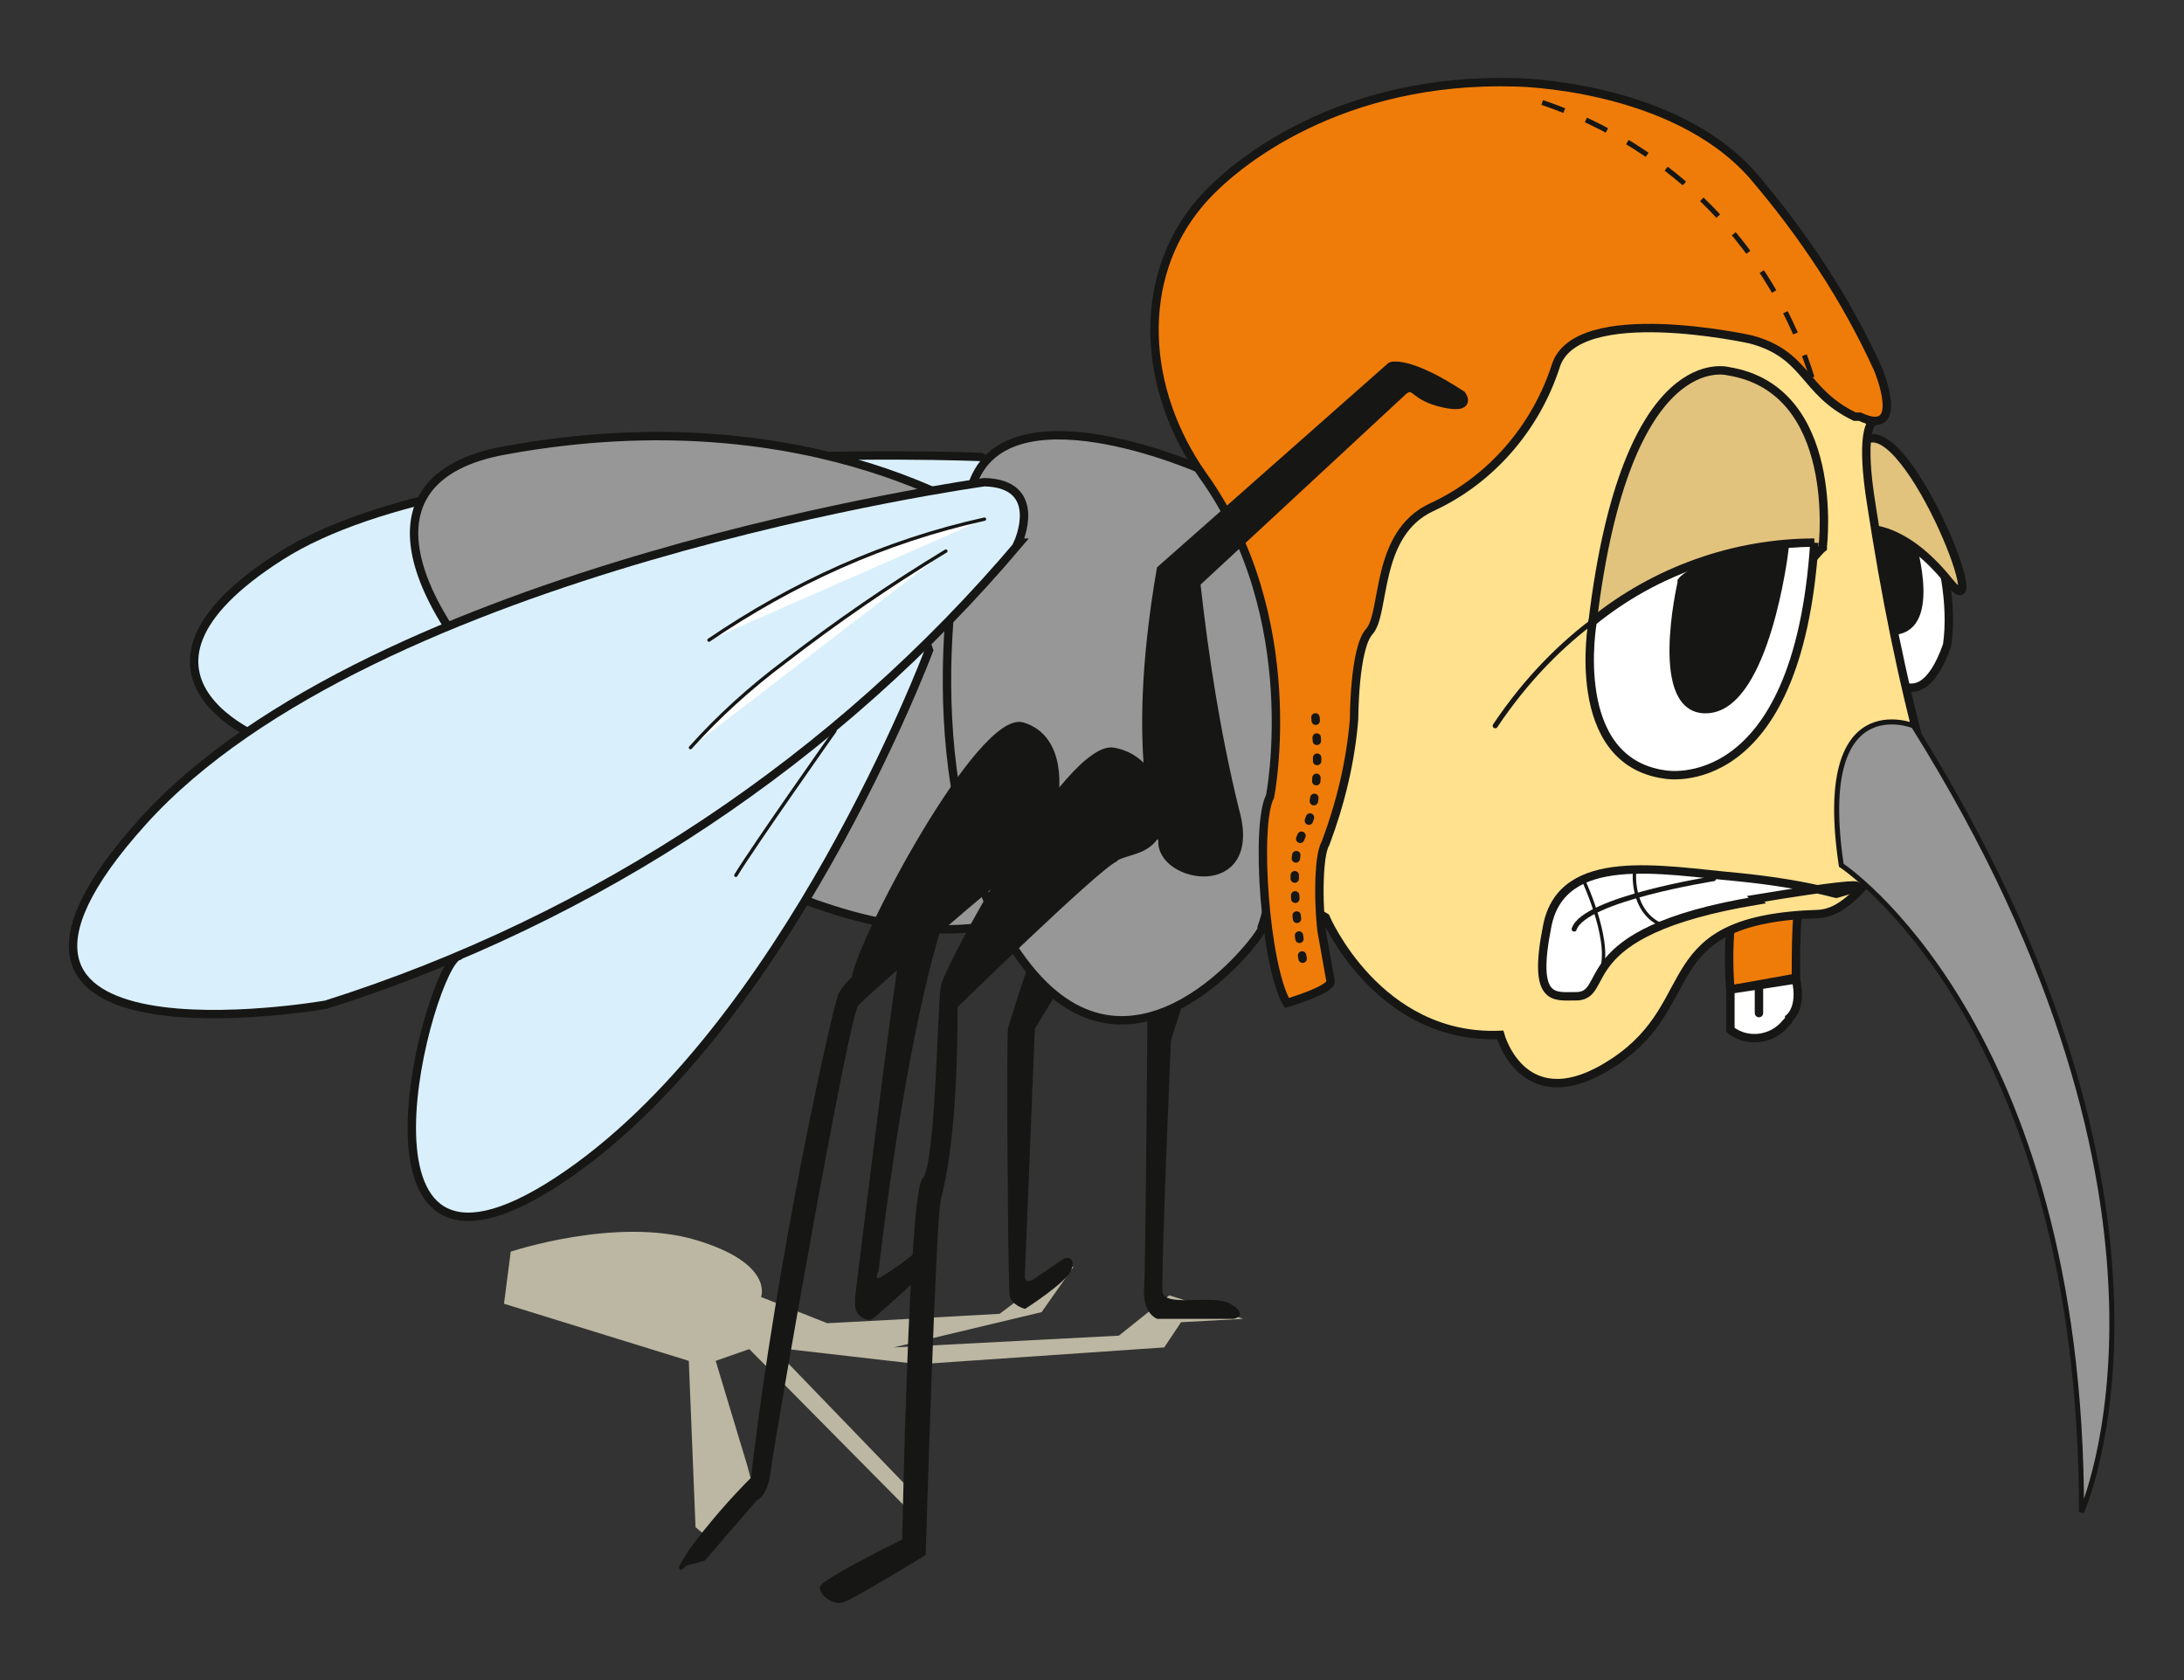 <?xml version="1.0" encoding="UTF-8"?>
<svg xmlns="http://www.w3.org/2000/svg" xmlns:xlink="http://www.w3.org/1999/xlink" version="1.1" viewBox="0 0 130 100">
  <rect x="0" y="0" width="130" height="100" fill="#333333" stroke="none"/>
  <defs>
    <style>
      .cls-1, .cls-2, .cls-3, .cls-4, .cls-5, .cls-6, .cls-7, .cls-8, .cls-9 {
        fill: none;
      }

      .cls-2, .cls-3, .cls-4, .cls-5, .cls-6, .cls-7, .cls-8, .cls-9 {
        stroke: #161615;
      }

      .cls-2, .cls-3, .cls-4, .cls-9 {
        stroke-linecap: round;
      }

      .cls-2, .cls-6 {
        stroke-width: .2px;
      }

      .cls-3, .cls-5, .cls-8 {
        stroke-width: .3px;
      }

      .cls-10 {
        fill: url(#Unbenannter_Verlauf_2);
      }

      .cls-11 {
        fill: url(#Unbenannter_Verlauf_3);
      }

      .cls-12 {
        fill: url(#Unbenannter_Verlauf_6);
      }

      .cls-13 {
        fill: url(#Unbenannter_Verlauf_7);
      }

      .cls-4, .cls-7, .cls-9 {
        stroke-width: .5px;
      }

      .cls-14 {
        fill: #161615;
      }

      .cls-15 {
        fill: #979797;
      }

      .cls-8 {
        stroke-dasharray: 1.4 1.4;
      }

      .cls-16 {
        clip-path: url(#clippath-11);
      }

      .cls-17 {
        clip-path: url(#clippath-10);
      }

      .cls-18 {
        clip-path: url(#clippath-13);
      }

      .cls-19 {
        clip-path: url(#clippath-14);
      }

      .cls-20 {
        clip-path: url(#clippath-12);
      }

      .cls-21 {
        clip-path: url(#clippath-1);
      }

      .cls-22 {
        clip-path: url(#clippath-3);
      }

      .cls-23 {
        clip-path: url(#clippath-4);
      }

      .cls-24 {
        clip-path: url(#clippath-2);
      }

      .cls-25 {
        clip-path: url(#clippath-7);
      }

      .cls-26 {
        clip-path: url(#clippath-6);
      }

      .cls-27 {
        clip-path: url(#clippath-9);
      }

      .cls-28 {
        clip-path: url(#clippath-8);
      }

      .cls-29 {
        clip-path: url(#clippath-5);
      }

      .cls-30 {
        fill: #fff;
      }

      .cls-31 {
        fill: #ef7c09;
      }

      .cls-32 {
        fill: url(#Unbenannter_Verlauf_6-3);
      }

      .cls-33 {
        fill: url(#Unbenannter_Verlauf_6-2);
      }

      .cls-34 {
        fill: url(#Unbenannter_Verlauf_6-4);
      }

      .cls-35 {
        fill: #e2c37d;
      }

      .cls-36 {
        fill: #bcb7a2;
      }

      .cls-37 {
        clip-path: url(#clippath);
      }

      .cls-9 {
        stroke-dasharray: .2 1;
      }

      .cls-38 {
        fill: #ffe18e;
      }
    </style>
    <clipPath id="clippath">
      <rect class="cls-1" x="4" y="4.5" width="122" height="91.1"/>
    </clipPath>
    <clipPath id="clippath-1">
      <path class="cls-1" d="M52.8,27.1c-9.3,0-27.9.7-36.2,5.9-11.3,7.2-.7,11.5.9,11.5s21,4.9,40.9-15c0,0,2.3-1-.1-2.3,0,0-2.2,0-5.5,0Z"/>
    </clipPath>
    <linearGradient id="Unbenannter_Verlauf_3" data-name="Unbenannter Verlauf 3" x1="6.3" y1="89.3" x2="6.3" y2="89.3" gradientTransform="translate(475.2 2033) rotate(-180) scale(55.4 22.3)" gradientUnits="userSpaceOnUse">
      <stop offset="0" stop-color="#b3e0f9"/>
      <stop offset=".2" stop-color="#b6e2fa"/>
      <stop offset=".5" stop-color="#c2e6fa"/>
      <stop offset=".7" stop-color="#d7eefb"/>
      <stop offset=".9" stop-color="#f3fafe"/>
      <stop offset="1" stop-color="#fff"/>
    </linearGradient>
    <clipPath id="clippath-2">
      <rect class="cls-1" x="4" y="4.5" width="122" height="91.1"/>
    </clipPath>
    <clipPath id="clippath-3">
      <path class="cls-1" d="M55.3,38.7c-.5-1.6-1.5-2-2.2-2-.4,0-.9.1-1.3.3-12.8,3.8-24.5,19.9-24.5,19.9-1.7.4-7.7,22.3,5.9,13.4,13.6-8.9,22.1-31.6,22.1-31.6h0Z"/>
    </clipPath>
    <linearGradient id="Unbenannter_Verlauf_2" data-name="Unbenannter Verlauf 2" x1="9.1" y1="94.6" x2="9.1" y2="94.6" gradientTransform="translate(450 4077.1) rotate(-180) scale(35.7 42.5)" gradientUnits="userSpaceOnUse">
      <stop offset="0" stop-color="#b3e0f9"/>
      <stop offset=".5" stop-color="#def1fb"/>
      <stop offset="1" stop-color="#fff"/>
    </linearGradient>
    <clipPath id="clippath-4">
      <rect class="cls-1" x="4" y="4.5" width="122" height="91.1"/>
    </clipPath>
    <clipPath id="clippath-5">
      <path class="cls-1" d="M60.7,32.3s1.6-3.5-2-3.6c0,0-36.4,4.9-50.1,20.2-13.7,15.2,10.9,10.9,10.9,10.9,16.1-5,30.4-14.6,41.3-27.5h0Z"/>
    </clipPath>
    <linearGradient id="Unbenannter_Verlauf_6" data-name="Unbenannter Verlauf 6" x1="5.4" y1="93.4" x2="5.4" y2="93.4" gradientTransform="translate(488.8 3352.7) rotate(-180) scale(67.5 35.4)" gradientUnits="userSpaceOnUse">
      <stop offset="0" stop-color="#b3e0f9"/>
      <stop offset=".1" stop-color="#cdeafa"/>
      <stop offset=".3" stop-color="#e2f3fd"/>
      <stop offset=".5" stop-color="#f3fafe"/>
      <stop offset=".7" stop-color="#fdfeff"/>
      <stop offset="1" stop-color="#fff"/>
    </linearGradient>
    <clipPath id="clippath-6">
      <rect class="cls-1" x="4" y="4.5" width="122" height="91.1"/>
    </clipPath>
    <clipPath id="clippath-7">
      <path class="cls-1" d="M58.6,30.9c-5.9,1.4-11.4,3.8-16.4,7.2l16.4-7.2Z"/>
    </clipPath>
    <linearGradient id="Unbenannter_Verlauf_6-2" data-name="Unbenannter Verlauf 6" x1="17.2" y1="67.6" x2="17.3" y2="67.6" gradientTransform="translate(-518.2 399.5) rotate(-90) scale(16.9 8.4)" xlink:href="#Unbenannter_Verlauf_6"/>
    <clipPath id="clippath-8">
      <rect class="cls-1" x="4" y="4.5" width="122" height="91.1"/>
    </clipPath>
    <clipPath id="clippath-9">
      <path class="cls-1" d="M56.3,32.8c-3.4,2-6.6,4.2-9.6,6.6-2,1.5-3.9,3.3-5.6,5.1l15.2-11.7Z"/>
    </clipPath>
    <linearGradient id="Unbenannter_Verlauf_6-3" data-name="Unbenannter Verlauf 6" x1="20" y1="79.1" x2="20.2" y2="79.1" gradientTransform="translate(430.5 964.8) rotate(-180) scale(15.2 11.7)" xlink:href="#Unbenannter_Verlauf_6"/>
    <clipPath id="clippath-10">
      <rect class="cls-1" x="4" y="4.5" width="122" height="91.1"/>
    </clipPath>
    <clipPath id="clippath-11">
      <path class="cls-1" d="M108,32.3h-.2c-4.7,0-9.3,1.7-13,4.7,0,0-1.5,8.3,4.3,9.1,0,0,7.9,1.5,8.9-13.8h0Z"/>
    </clipPath>
    <linearGradient id="Unbenannter_Verlauf_6-4" data-name="Unbenannter Verlauf 6" x1="24.2" y1="84.1" x2="24.3" y2="84.1" gradientTransform="translate(481.7 1330.7) rotate(-180) scale(14.7 15.3)" xlink:href="#Unbenannter_Verlauf_6"/>
    <clipPath id="clippath-12">
      <rect class="cls-1" x="4" y="4.5" width="122" height="91.1"/>
    </clipPath>
    <clipPath id="clippath-13">
      <path class="cls-1" d="M112.6,43c-1.6,0-4.1,1.1-3,8.5,0,0,14.3,9.4,14.3,38.5,0,0,8.2-18-10-46.8-.4-.1-.8-.2-1.3-.2Z"/>
    </clipPath>
    <linearGradient id="Unbenannter_Verlauf_7" data-name="Unbenannter Verlauf 7" x1="1.2" y1="90.9" x2="1.2" y2="90.9" gradientTransform="translate(-4042.2 135.3) rotate(-90) scale(52.2 45.8)" gradientUnits="userSpaceOnUse">
      <stop offset="0" stop-color="#bababa"/>
      <stop offset=".5" stop-color="#b8b8b8"/>
      <stop offset=".7" stop-color="#b2b1b1"/>
      <stop offset=".8" stop-color="#a5a4a4"/>
      <stop offset=".9" stop-color="#959494"/>
      <stop offset="1" stop-color="#7f7e7e"/>
      <stop offset="1" stop-color="#757474"/>
    </linearGradient>
    <clipPath id="clippath-14">
      <rect class="cls-1" x="4" y="4.5" width="122" height="91.1"/>
    </clipPath>
  </defs>
  <!-- Generator: Adobe Illustrator 28.7.1, SVG Export Plug-In . SVG Version: 1.2.0 Build 142)  -->
  <g>
    <g id="Ebene_1">
      <g id="Gruppe_757">
        <g class="cls-37">
          <g id="Gruppe_756">
            <path id="Pfad_360" class="cls-36" d="M54.4,88.9l-8.4-8.7,8.7,1,14.6-1,1-1.5,3.7-.2-4.4-1.4-3,2.4-13.4.7,8.8-2.1,1.9-2.7h-.9c0,0-1.1,1-1.1,1l-2.4,1.8-7.2.4-5.8.3h3.1s-4.3-1.7-4.3-1.7c0,0,.8-2-3.9-3.4-4.7-1.4-11,.7-11,.7l-.4,3.1,11,3.4.4,9.9,1.2,1,2.3-3.1-.4-1.5-1.9-6.3,2-.7,9.4,9.5.6-.8Z"/>
          </g>
        </g>
      </g>
      <g id="Gruppe_759">
        <g class="cls-21">
          <g id="Gruppe_758">
            <rect id="Rechteck_286" class="cls-11" x="5.3" y="27.1" width="55.4" height="22.3"/>
          </g>
        </g>
      </g>
      <g id="Gruppe_761">
        <g class="cls-24">
          <g id="Gruppe_760">
            <path id="Pfad_362" class="cls-7" d="M58.5,29.6c-20,19.9-39.3,15-40.9,15s-12.2-4.3-.9-11.5c11.3-7.2,41.7-5.9,41.7-5.9,2.4,1.3.1,2.3.1,2.3Z"/>
            <path id="Pfad_363" class="cls-14" d="M68.4,59.9s-.1,15.4-.2,16.8.7,1.7.7,1.7h4.5s.8-.1-.2-.7-4,.3-4.1-.8.5-15,.5-15l1-3.1-2.2,1Z"/>
            <path id="Pfad_364" class="cls-6" d="M68.4,59.9s-.1,15.4-.2,16.8.7,1.7.7,1.7h4.5s.8-.1-.2-.7-4,.3-4.1-.8.5-15,.5-15l1-3.1-2.2,1Z"/>
            <path id="Pfad_365" class="cls-14" d="M61.7,56.4c-.6,1.6-1.1,3.2-1.6,4.8-.1.9,0,15.4.1,15.9s.8.7.8.7c0,0,2.5-1.6,2.7-2.3s-.3-.5-.3-.5c-.5.3-1,.7-1.5,1-1,.8-1,0-1,0l.6-14.8,1.4-2.3-1.1-2.3Z"/>
            <path id="Pfad_366" class="cls-6" d="M61.7,56.4c-.6,1.6-1.1,3.2-1.6,4.8-.1.9,0,15.4.1,15.9s.8.7.8.7c0,0,2.5-1.6,2.7-2.3s-.3-.5-.3-.5c-.5.3-1,.7-1.5,1-1,.8-1,0-1,0l.6-14.8,1.4-2.3-1.1-2.3Z"/>
            <path id="Pfad_367" class="cls-14" d="M54.7,74.5c-.7.6-1.4,1.1-2.2,1.6-.7.3-.3-.5-.3-.5,1.9-15.9,4-21.2,4-21.2,0,0-2.2,1.3-2.5,2.2s-2.7,20.6-2.7,20.6v.5c0,.5.6.9.9.7s2.8-2.5,2.8-2.5v-1.3Z"/>
            <path id="Pfad_368" class="cls-6" d="M54.7,74.5c-.7.6-1.4,1.1-2.2,1.6-.7.3-.3-.5-.3-.5,1.9-15.9,4-21.2,4-21.2,0,0-2.2,1.3-2.5,2.2s-2.7,20.6-2.7,20.6v.5c0,.5.6.9.9.7s2.8-2.5,2.8-2.5v-1.3Z"/>
            <path id="Pfad_369" class="cls-15" d="M59.5,31.3s16.8,17.6,1.2,23.3c-15.5,5.7-49.2-24.5-30.6-27.8,18.6-3.4,29.4,4.6,29.4,4.6"/>
            <path id="Pfad_370" class="cls-7" d="M60.7,54.6c-15.5,5.7-49.2-24.5-30.6-27.8,18.6-3.4,29.4,4.6,29.4,4.6,0,0,16.8,17.6,1.2,23.3Z"/>
            <path id="Pfad_371" class="cls-15" d="M71.4,28c10.7,5.2,3.9,26.8,3.7,27.3s-7.5,10.3-13.9,2.3-5.2-22.1-3.4-28.5c1.8-6.4,13.6-1.2,13.6-1.2"/>
            <path id="Pfad_372" class="cls-7" d="M75.1,55.3c-.1.5-7.5,10.3-13.9,2.3s-5.2-22.1-3.4-28.5c1.8-6.4,13.6-1.2,13.6-1.2,10.7,5.2,3.9,26.8,3.7,27.3Z"/>
          </g>
        </g>
      </g>
      <g id="Gruppe_763">
        <g class="cls-22">
          <g id="Gruppe_762">
            <rect id="Rechteck_288" class="cls-10" x="19.6" y="36.7" width="35.7" height="42.5"/>
          </g>
        </g>
      </g>
      <g id="Gruppe_765">
        <g class="cls-23">
          <g id="Gruppe_764">
            <path id="Pfad_374" class="cls-7" d="M51.8,37c-12.8,3.8-24.5,19.9-24.5,19.9-1.7.4-7.7,22.3,5.9,13.4,13.6-8.9,22.1-31.6,22.1-31.6-1-3.1-3.5-1.7-3.5-1.7Z"/>
          </g>
        </g>
      </g>
      <g id="Gruppe_767">
        <g class="cls-29">
          <g id="Gruppe_766">
            <rect id="Rechteck_290" class="cls-12" x="-5.1" y="28.7" width="67.5" height="35.4"/>
          </g>
        </g>
      </g>
      <g id="Gruppe_769">
        <g class="cls-26">
          <g id="Gruppe_768">
            <path id="Pfad_376" class="cls-7" d="M60.7,32.3c-10.9,12.9-25.2,22.4-41.3,27.5,0,0-24.6,4.3-10.9-10.9,13.7-15.2,50.1-20.2,50.1-20.2,3.6.1,2,3.6,2,3.6Z"/>
          </g>
        </g>
      </g>
      <g id="Gruppe_771">
        <g class="cls-25">
          <g id="Gruppe_770">
            <rect id="Rechteck_292" class="cls-33" x="46.2" y="26.1" width="8.4" height="16.9" transform="translate(12.3 82.3) rotate(-85.8)"/>
          </g>
        </g>
      </g>
      <g id="Gruppe_773">
        <g class="cls-28">
          <g id="Gruppe_772">
            <path id="Pfad_378" class="cls-2" d="M42.2,38.1c5-3.4,10.5-5.9,16.4-7.2"/>
          </g>
        </g>
      </g>
      <g id="Gruppe_775">
        <g class="cls-27">
          <g id="Gruppe_774">
            <rect id="Rechteck_294" class="cls-32" x="41.1" y="32.8" width="15.2" height="11.7"/>
          </g>
        </g>
      </g>
      <g id="Gruppe_777">
        <g class="cls-17">
          <g id="Gruppe_776">
            <path id="Pfad_380" class="cls-2" d="M41.1,44.5c1.7-1.9,3.6-3.6,5.6-5.1,3.1-2.4,6.3-4.6,9.6-6.6"/>
            <path id="Pfad_381" class="cls-30" d="M111.4,38.8s-2.8-10-1.9-11.8c.9-2.2,3.1.3,3.5.3s3.5,6.2,2.8,11.1c-1.9,5.4-4.5.5-4.5.5"/>
            <path id="Pfad_382" class="cls-7" d="M109.6,27c.9-2.2,3.1.3,3.5.3s3.5,6.2,2.8,11.1c-1.9,5.4-4.5.5-4.5.5,0,0-2.8-10-1.9-11.8Z"/>
            <path id="Pfad_383" class="cls-31" d="M107.1,54.4s-3.8.2-4.1.9c-.1,1.2-.1,2.5,0,3.7l3.9-.7c0-1.3,0-2.6.1-3.8"/>
            <path id="Pfad_384" class="cls-7" d="M103,55.2c-.1,1.2-.1,2.5,0,3.7l3.9-.7c0-1.3,0-2.6.1-3.8,0,0-3.8.2-4.1.9Z"/>
            <path id="Pfad_385" class="cls-30" d="M106.9,58.3c.4,1.7-.4,2.3-.4,2.3,0,.1-.1.2-.2.3-.8,1-2.3,1.2-3.3.4v-2.4s3.9-.6,3.9-.6Z"/>
            <path id="Pfad_386" class="cls-7" d="M106.9,58.3c.4,1.7-.4,2.3-.4,2.3,0,.1-.1.2-.2.3-.8,1-2.3,1.2-3.3.4v-2.4s3.9-.6,3.9-.6Z"/>
            <path id="Pfad_387" class="cls-14" d="M109.4,29.4l.9,6.5c0,0,0,.1,0,.2.4,1.1,1.6,1.7,2.7,1.4,2.3-.5.7-5.5.7-5.5l-4.3-2.6Z"/>
            <path id="Pfad_388" class="cls-7" d="M109.4,29.4l.9,6.5c0,0,0,.1,0,.2.4,1.1,1.6,1.7,2.7,1.4,2.3-.5.7-5.5.7-5.5l-4.3-2.6Z"/>
            <path id="Pfad_389" class="cls-35" d="M110.8,31.6c-1.3-1.5-1.3-3.7,0-5.2,2.4-2.6,8.1,11.8,5.2,8.2-2.9-3.6-5.2-3.1-5.2-3.1"/>
            <path id="Pfad_390" class="cls-7" d="M110.8,26.4c2.4-2.6,8.1,11.8,5.2,8.2-2.9-3.6-5.2-3.1-5.2-3.1-1.3-1.5-1.3-3.7,0-5.1Z"/>
            <path id="Pfad_391" class="cls-38" d="M76,53.1s5-13,4.5-17.7,10.4-13.8,13.2-19.8c2.7-6,17.7,9.6,17.7,9.6,0,0-.7.6,0,4.9.8,5.2,1.8,10.3,3.2,15.4.7,2.8-1.9,5.3-3.2,6.7-.8.9-1.8,2.1-3.1,2.2-10,.3-6.8,5.2-12.2,8.8s-6.8-1.6-6.8-1.6c-7.3.3-10.4-7-10.4-7l-2.7-1.6Z"/>
            <path id="Pfad_392" class="cls-7" d="M76,53.1s5-13,4.5-17.7,10.4-13.8,13.2-19.8c2.7-6,17.7,9.6,17.7,9.6,0,0-.7.6,0,4.9.8,5.2,1.8,10.3,3.2,15.4.7,2.8-1.9,5.3-3.2,6.7-.8.9-1.8,2.1-3.1,2.2-10,.3-6.8,5.2-12.2,8.8s-6.8-1.6-6.8-1.6c-7.3.3-10.4-7-10.4-7l-2.7-1.6Z"/>
            <path id="Pfad_393" class="cls-31" d="M104.5,20.2c3.4.9,3.1,3.1,6.2,4.6,2.8,1.3,1.1-2.8,1.1-2.8-1.9-4.2-4.5-8.1-7.5-11.6-4.8-5.4-14.1-5.5-14.1-5.5-10.3-.3-16.7,4.7-18.8,7.2-3.8,4.5-3.4,11.1.2,16.2,6.1,8.5,4,19.1,4,19.1-.9,1.7-.3,10.1,1,12.3,0,0,2.7-.8,2.6-1.3s-.4-2.3-.5-2.8c-.2-1.1-.3-4.6.2-5.4.9-2.4,1.5-4.9,1.7-7.4,0,0,0-4.2.9-5.2,1-1.1.3-5.8,3.7-7.4,3.5-1.6,6.2-4.7,7.4-8.4,1.2-3.9,11.6-1.6,11.6-1.6"/>
            <path id="Pfad_394" class="cls-7" d="M110.7,24.8c2.8,1.3,1.1-2.8,1.1-2.8-1.9-4.2-4.5-8.1-7.5-11.6-4.8-5.4-14.1-5.5-14.1-5.5-10.3-.3-16.7,4.7-18.8,7.2-3.8,4.5-3.4,11.1.2,16.2,6.1,8.5,4,19.1,4,19.1-.9,1.7-.3,10.1,1,12.3,0,0,2.7-.8,2.6-1.3s-.4-2.3-.5-2.8c-.2-1.1-.3-4.6.2-5.4.9-2.4,1.5-4.9,1.7-7.4,0,0,0-4.2.9-5.2,1-1.1.3-5.8,3.7-7.4,3.5-1.6,6.2-4.7,7.4-8.4,1.2-3.9,11.6-1.6,11.6-1.6,3.4.9,3.1,3.1,6.2,4.6Z"/>
            <path id="Pfad_395" class="cls-14" d="M83.6,23.2c.7-.4.5.4,2.3.8s1.1-.5,1.1-.5c-3.2-2.1-4.2-1.7-4.2-1.7l-13.7,12.1c-2,11.6.1,16.1.1,16.1-.2,2.3,5.8,3.4,4.3-1.8-1.1-4.5-1.8-9-2.3-13.5l12.4-11.5Z"/>
            <path id="Pfad_396" class="cls-7" d="M83.6,23.2c.7-.4.5.4,2.3.8s1.1-.5,1.1-.5c-3.2-2.1-4.2-1.7-4.2-1.7l-13.7,12.1c-2,11.6.1,16.1.1,16.1-.2,2.3,5.8,3.4,4.3-1.8-1.1-4.5-1.8-9-2.3-13.5l12.4-11.5Z"/>
            <path id="Pfad_397" class="cls-30" d="M109.4,53.3s4.9-1.3-4.8.3c-11.5,1.9-8.5,5.8-10.9,5.7-1.2,0-2.5.3-1.6-4.2s6.8-3.3,11.3-2.9c2,.2,4,.5,5.9,1"/>
            <path id="Pfad_398" class="cls-7" d="M104.6,53.6c-11.5,1.9-8.5,5.8-10.9,5.7-1.2,0-2.5.3-1.6-4.2s6.8-3.3,11.3-2.9c2,.2,4,.5,5.9,1,0,0,4.9-1.3-4.8.3Z"/>
            <path id="Pfad_399" class="cls-35" d="M103,22.1c6.7,1.1,5.6,10.4,5.6,10.4-.7.5-15.4,19.2-13.7,4.4,2-16.7,8.1-14.9,8.1-14.9"/>
            <path id="Pfad_400" class="cls-7" d="M108.5,32.6c-.7.5-15.4,19.2-13.7,4.4,2-16.7,8.1-14.9,8.1-14.9,6.7,1.1,5.6,10.4,5.6,10.4Z"/>
          </g>
        </g>
      </g>
      <g id="Gruppe_779">
        <g class="cls-16">
          <g id="Gruppe_778">
            <rect id="Rechteck_296" class="cls-34" x="93.4" y="32.3" width="14.7" height="15.3"/>
          </g>
        </g>
      </g>
      <g id="Gruppe_781">
        <g class="cls-20">
          <g id="Gruppe_780">
            <path id="Pfad_402" class="cls-7" d="M108,32.3c-1,15.3-8.9,13.8-8.9,13.8-5.8-.8-4.3-9.1-4.3-9.1,3.7-3,8.4-4.7,13.2-4.7Z"/>
            <path id="Pfad_403" class="cls-3" d="M89,43.2c7.5-11.2,18.6-10.8,18.6-10.8"/>
          </g>
        </g>
      </g>
      <g id="Gruppe_783">
        <g class="cls-18">
          <g id="Gruppe_782">
            <rect id="Rechteck_298" class="cls-13" x="97.5" y="40.4" width="45.8" height="52.2" transform="translate(-16.7 77.9) rotate(-33.7)"/>
          </g>
        </g>
      </g>
      <g id="Gruppe_785">
        <g class="cls-19">
          <g id="Gruppe_784">
            <path id="Pfad_405" class="cls-5" d="M113.9,43.2c18.1,28.9,10,46.8,10,46.8,0-29.1-14.3-38.5-14.3-38.5-1.6-10.7,4.3-8.3,4.3-8.3Z"/>
            <path id="Pfad_406" class="cls-14" d="M106.2,32.8c-5.2.5-6.1,1.8-6.1,1.8,0,0-1.8,7.8,1.6,7.5,3.4-.3,4.5-9.4,4.5-9.4"/>
            <path id="Pfad_407" class="cls-7" d="M100.1,34.7s-1.8,7.8,1.6,7.5c3.4-.3,4.5-9.4,4.5-9.4-5.2.5-6.1,1.8-6.1,1.8Z"/>
            <path id="Pfad_408" class="cls-30" d="M93.7,55.3c.6-1.8,8.3-3,8.3-3"/>
            <path id="Pfad_409" class="cls-3" d="M93.7,55.3c.6-1.8,8.3-3,8.3-3"/>
            <path id="Pfad_410" class="cls-6" d="M99,55.1c-2-.8-1.7-3.3-1.7-3.3"/>
            <path id="Pfad_411" class="cls-6" d="M95.2,58c.9-1.6-.9-5.5-.9-5.5"/>
            <path id="Pfad_412" class="cls-30" d="M43.8,52.1c1.1-1.8,5.9-8.6,5.9-8.6"/>
            <path id="Pfad_413" class="cls-2" d="M43.8,52.1c1.1-1.8,5.9-8.6,5.9-8.6"/>
            <path id="Pfad_414" class="cls-14" d="M69.3,48.7c-.6,2.2-1.8,2-2.9,2.5s-9.5,8.7-9.5,8.7c0,7.4-.7,10.3-1,11.5s-.9,21.1-.9,21.1c0,0-4.4,2.7-4.9,2.8s-1.2-.4-1.2-.8,4.9-2.8,4.9-2.8c0,0,.4-20.7,1.2-21.5s.9-10.4,1.1-11.5,7.4-14.6,10.2-14.1,3.1,4,3.1,4"/>
            <path id="Pfad_415" class="cls-6" d="M66.4,51.2c-1.1.5-9.5,8.7-9.5,8.7,0,7.4-.7,10.3-1,11.5s-.9,21.1-.9,21.1c0,0-4.4,2.7-4.9,2.8s-1.2-.4-1.2-.8,4.9-2.8,4.9-2.8c0,0,.4-20.7,1.2-21.5s.9-10.4,1.1-11.5,7.4-14.6,10.2-14.1,3.1,4,3.1,4c-.6,2.2-1.8,2-2.9,2.5Z"/>
            <path id="Pfad_416" class="cls-14" d="M63,47.4s-.9,3.1-2,3.8-9.4,7.9-10,8.6-5,25.9-5.2,27.6-.8,1.8-.8,1.8l-3.1,3.6-1.1.3s-.8.9.3-.8c1.1-1.5,2.4-3,3.7-4.3,1.5-13.1,4.9-28.2,5.2-28.8.2-.4.5-.7.8-1,.3-2.2,7.5-15.9,10.1-15.1s2,4.3,2,4.3"/>
            <path id="Pfad_417" class="cls-6" d="M61,51.2c-1.1.7-9.4,7.9-10,8.6s-5,25.9-5.2,27.6-.8,1.8-.8,1.8l-3.1,3.6-1.1.3s-.8.9.3-.8c1.1-1.5,2.4-3,3.7-4.3,1.5-13.1,4.9-28.2,5.2-28.8.2-.4.5-.7.8-1,.3-2.2,7.5-15.9,10.1-15.1s2,4.3,2,4.3c0,0-.9,3.1-2,3.8Z"/>
            <path id="Pfad_418" class="cls-8" d="M91.8,6.1c7.7,2.6,13.7,8.7,16.1,16.5"/>
            <path id="Pfad_419" class="cls-9" d="M78.3,42.7s.5,4.9-.7,6.8,0,7.9,0,7.9"/>
            <line id="Linie_65" class="cls-4" x1="104.7" y1="60.3" x2="104.7" y2="58.7"/>
          </g>
        </g>
      </g>
    </g>
  </g>
</svg>